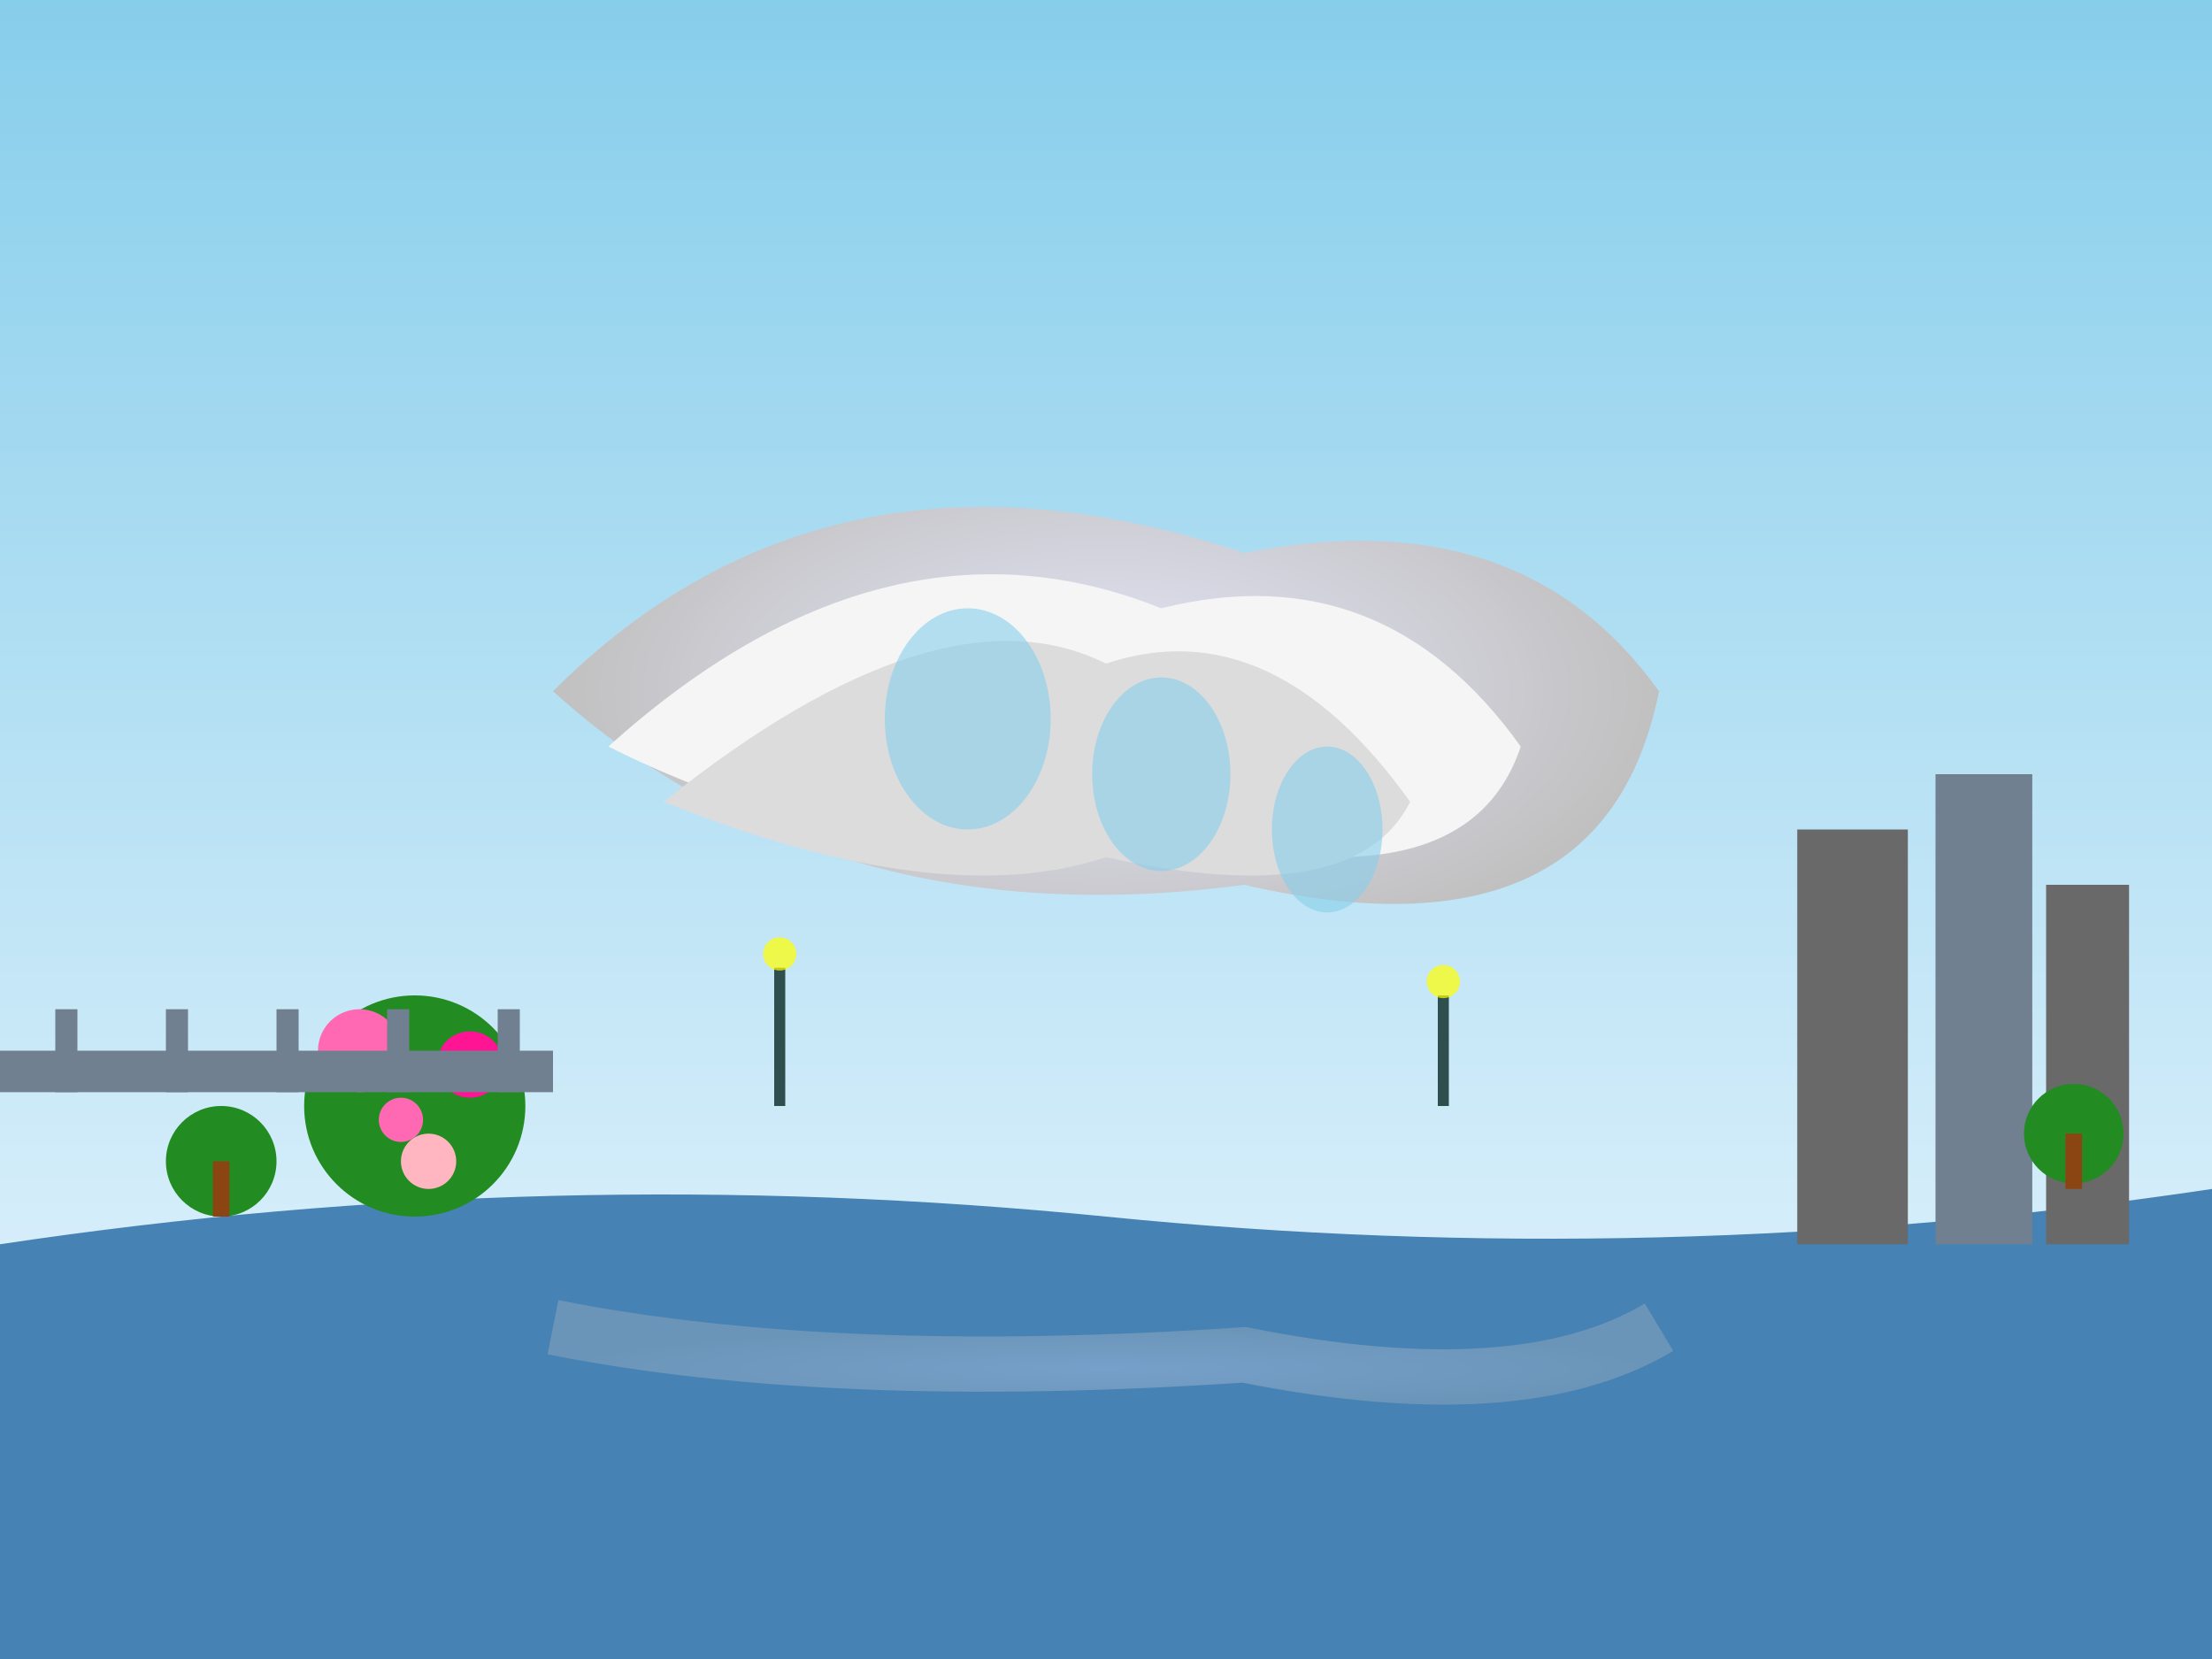 <svg xmlns="http://www.w3.org/2000/svg" viewBox="0 0 800 600">
  <rect x="0" y="0" width="800" height="600" fill="#333333" stroke="none"/>
  <defs>
    <linearGradient id="skyGradient" x1="0%" y1="0%" x2="0%" y2="100%">
      <stop offset="0%" style="stop-color:#87CEEB;stop-opacity:1" />
      <stop offset="100%" style="stop-color:#F0F8FF;stop-opacity:1" />
    </linearGradient>
    <radialGradient id="titaniumGradient" cx="50%" cy="50%" r="50%">
      <stop offset="0%" style="stop-color:#E6E6FA;stop-opacity:1" />
      <stop offset="100%" style="stop-color:#C0C0C0;stop-opacity:1" />
    </radialGradient>
  </defs>
  
  <!-- Sky -->
  <rect width="800" height="600" fill="url(#skyGradient)"/>
  
  <!-- River Nervión -->
  <path d="M 0 450 Q 200 420 400 440 Q 600 460 800 430 L 800 600 L 0 600 Z" fill="#4682B4"/>
  
  <!-- Guggenheim Museum - curved titanium structure -->
  <path d="M 200 250 Q 300 150 450 200 Q 550 180 600 250 Q 580 350 450 320 Q 300 340 200 250" fill="url(#titaniumGradient)"/>
  
  <!-- Museum curves and panels -->
  <path d="M 220 270 Q 320 180 420 220 Q 500 200 550 270 Q 530 330 420 300 Q 320 320 220 270" fill="#F5F5F5"/>
  <path d="M 240 290 Q 340 210 400 240 Q 460 220 510 290 Q 490 330 400 310 Q 340 330 240 290" fill="#DCDCDC"/>
  
  <!-- Glass panels -->
  <ellipse cx="350" cy="260" rx="30" ry="40" fill="#87CEEB" opacity="0.6"/>
  <ellipse cx="420" cy="280" rx="25" ry="35" fill="#87CEEB" opacity="0.6"/>
  <ellipse cx="480" cy="300" rx="20" ry="30" fill="#87CEEB" opacity="0.6"/>
  
  <!-- Puppy sculpture area (topiary) -->
  <circle cx="150" cy="400" r="40" fill="#228B22"/>
  <circle cx="130" cy="380" r="15" fill="#FF69B4"/>
  <circle cx="170" cy="385" r="12" fill="#FF1493"/>
  <circle cx="155" cy="420" r="10" fill="#FFB6C1"/>
  <circle cx="145" cy="405" r="8" fill="#FF69B4"/>
  
  <!-- Bridge -->
  <rect x="0" y="380" width="200" height="15" fill="#708090"/>
  <rect x="20" y="365" width="8" height="30" fill="#708090"/>
  <rect x="60" y="365" width="8" height="30" fill="#708090"/>
  <rect x="100" y="365" width="8" height="30" fill="#708090"/>
  <rect x="140" y="365" width="8" height="30" fill="#708090"/>
  <rect x="180" y="365" width="8" height="30" fill="#708090"/>
  
  <!-- City buildings in background -->
  <rect x="650" y="300" width="40" height="150" fill="#696969"/>
  <rect x="700" y="280" width="35" height="170" fill="#708090"/>
  <rect x="740" y="320" width="30" height="130" fill="#696969"/>
  
  <!-- Modern street lamps -->
  <rect x="280" y="350" width="4" height="50" fill="#2F4F4F"/>
  <circle cx="282" cy="345" r="6" fill="#FFFF00" opacity="0.7"/>
  <rect x="520" y="360" width="4" height="40" fill="#2F4F4F"/>
  <circle cx="522" cy="355" r="6" fill="#FFFF00" opacity="0.7"/>
  
  <!-- Reflection in river -->
  <path d="M 200 480 Q 300 500 450 490 Q 550 510 600 480" stroke="url(#titaniumGradient)" stroke-width="20" fill="none" opacity="0.3"/>
  
  <!-- Trees along the river -->
  <circle cx="80" cy="420" r="20" fill="#228B22"/>
  <rect x="77" y="420" width="6" height="20" fill="#8B4513"/>
  <circle cx="750" cy="410" r="18" fill="#228B22"/>
  <rect x="747" y="410" width="6" height="20" fill="#8B4513"/>
</svg>